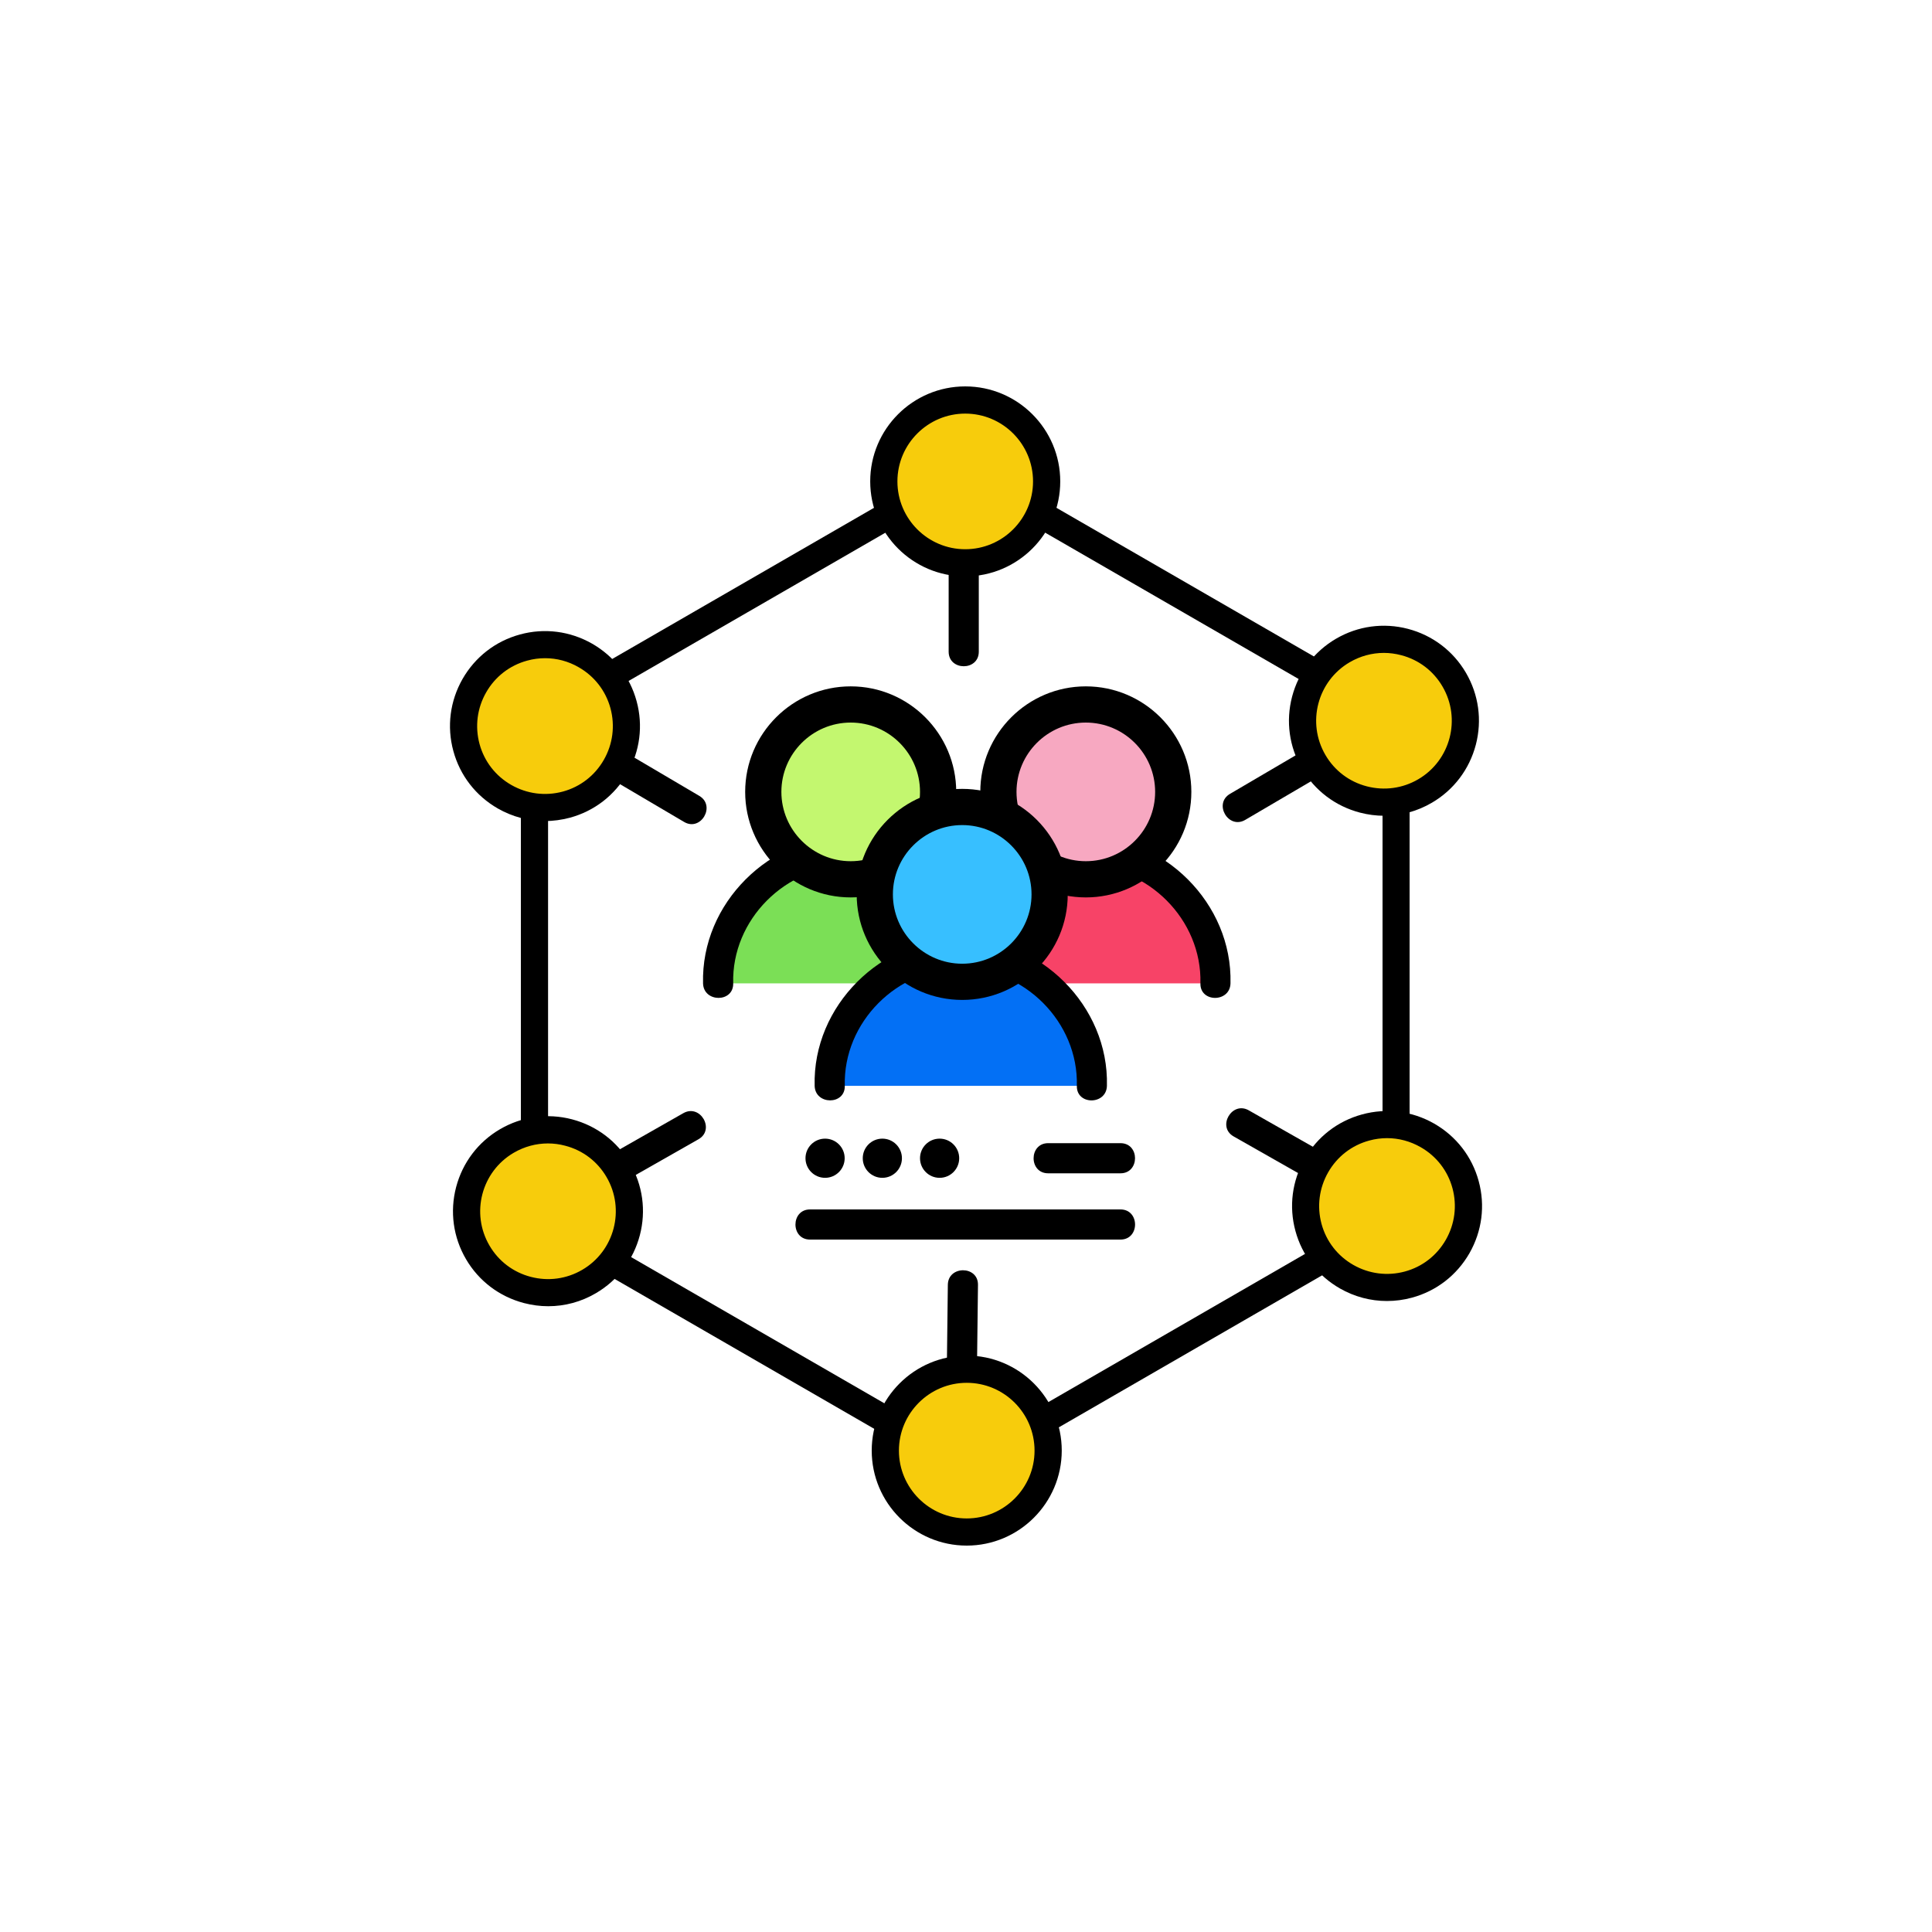 <?xml version="1.0" encoding="utf-8"?>
<!-- Generator: Adobe Illustrator 27.5.0, SVG Export Plug-In . SVG Version: 6.00 Build 0)  -->
<svg version="1.1" id="Layer_1" xmlns="http://www.w3.org/2000/svg" xmlns:xlink="http://www.w3.org/1999/xlink" x="0px" y="0px"
	 viewBox="0 0 500 500" style="enable-background:new 0 0 500 500;" xml:space="preserve">
<style type="text/css">
	.st0{fill:#F7CC0C;}
	.st1{fill:#7BDF56;}
	.st2{fill:#C3F76F;}
	.st3{fill:#F74367;}
	.st4{fill:#F7A8C1;}
	.st5{fill:#0370F5;}
	.st6{fill:#37BFFF;}
</style>
<g>
	<g>
		<g>
			<path d="M249.8,383.38l-115-66.4V184.19l115-66.4l115,66.4v132.79L249.8,383.38z M141.84,312.93l107.98,62.34l107.98-62.34
				V188.26l-107.98-62.34l-107.98,62.34V312.93z"/>
		</g>
		<g>
			<g>
				<path d="M245.51,132.77c0,11.96,0,23.94,0,35.89c0,5.01,7.8,5.03,7.8,0c0-11.96,0-23.94,0-35.89
					C253.32,127.76,245.51,127.74,245.51,132.77L245.51,132.77z"/>
			</g>
		</g>
		<g>
			<g>
				<path d="M349.27,187.29c-10.32,6.05-20.65,12.11-30.95,18.16c-4.33,2.54-0.41,9.28,3.94,6.74
					c10.32-6.05,20.65-12.11,30.95-18.16C357.53,191.49,353.61,184.75,349.27,187.29L349.27,187.29z"/>
			</g>
		</g>
		<g>
			<g>
				<path d="M354.39,305.09c-10.4-5.9-20.8-11.83-31.2-17.73c-4.36-2.49-8.3,4.25-3.94,6.74c10.4,5.9,20.8,11.83,31.2,17.73
					C354.82,314.3,358.76,307.56,354.39,305.09L354.39,305.09z"/>
			</g>
		</g>
		<g>
			<g>
				<path d="M252.67,368.4c0.15-11.96,0.3-23.92,0.43-35.89c0.06-5.01-7.74-5.03-7.8,0c-0.15,11.96-0.3,23.92-0.43,35.89
					C244.82,373.43,252.62,373.43,252.67,368.4L252.67,368.4z"/>
			</g>
		</g>
		<g>
			<g>
				<path d="M149.58,312.58c10.4-5.92,20.8-11.83,31.2-17.75c4.36-2.49,0.45-9.23-3.94-6.74c-10.4,5.92-20.8,11.83-31.2,17.75
					C141.28,308.33,145.2,315.07,149.58,312.58L149.58,312.58z"/>
			</g>
		</g>
		<g>
			<g>
				<path d="M146.13,194.5c10.31,6.07,20.61,12.14,30.92,18.22c4.33,2.56,8.26-4.18,3.94-6.74c-10.31-6.07-20.61-12.14-30.92-18.22
					C145.74,185.21,141.8,191.95,146.13,194.5L146.13,194.5z"/>
			</g>
		</g>
		<g>
			
				<ellipse transform="matrix(0.16 -0.987 0.987 0.16 86.806 351.199)" class="st0" cx="249.8" cy="124.59" rx="21.06" ry="21.06"/>
			<path d="M249.8,149.17c-13.56,0-24.59-11.03-24.59-24.59S236.24,100,249.8,100s24.59,11.03,24.59,24.59
				S263.35,149.17,249.8,149.17z M249.8,107.04c-9.67,0-17.55,7.87-17.55,17.55s7.87,17.55,17.55,17.55
				c9.67,0,17.55-7.87,17.55-17.55S259.49,107.04,249.8,107.04z"/>
		</g>
		<g>
			<circle class="st0" cx="250.19" cy="375.41" r="21.06"/>
			<path d="M250.19,400c-13.56,0-24.59-11.03-24.59-24.59c0-13.56,11.03-24.59,24.59-24.59c13.56,0,24.59,11.03,24.59,24.59
				C274.77,388.97,263.74,400,250.19,400z M250.19,357.87c-9.67,0-17.55,7.87-17.55,17.55s7.87,17.55,17.55,17.55
				c9.67,0,17.55-7.87,17.55-17.55S259.88,357.87,250.19,357.87z"/>
		</g>
		<g>
			<circle class="st0" cx="358.16" cy="186.53" r="21.06"/>
			<path d="M358.22,211.12c-2.1,0-4.2-0.28-6.28-0.82c-6.35-1.67-11.68-5.7-14.99-11.36c-3.31-5.66-4.22-12.29-2.56-18.64
				c1.67-6.35,5.7-11.68,11.36-14.99c5.66-3.31,12.29-4.22,18.64-2.56c6.35,1.67,11.68,5.7,14.99,11.36s4.22,12.29,2.56,18.64
				c-1.67,6.35-5.7,11.68-11.36,14.99C366.76,209.98,362.53,211.12,358.22,211.12z M358.15,168.97c-3.08,0-6.11,0.82-8.84,2.41
				c-8.36,4.88-11.18,15.65-6.29,24.01c2.36,4.05,6.16,6.93,10.7,8.11s9.27,0.54,13.31-1.82c8.36-4.88,11.18-15.65,6.29-24.01
				c-2.36-4.05-6.16-6.93-10.7-8.11C361.14,169.17,359.63,168.97,358.15,168.97z"/>
		</g>
		<g>
			<circle class="st0" cx="141.82" cy="313.47" r="21.06"/>
			<path d="M141.87,338.05c-2.1,0-4.2-0.28-6.28-0.82c-6.35-1.67-11.68-5.7-14.99-11.36c-3.31-5.66-4.22-12.29-2.56-18.64
				c1.67-6.35,5.7-11.68,11.36-14.99c5.66-3.31,12.29-4.22,18.64-2.56c6.35,1.67,11.68,5.7,14.99,11.36
				c3.31,5.66,4.22,12.29,2.56,18.64c-1.67,6.35-5.7,11.68-11.36,14.99C150.41,336.92,146.18,338.05,141.87,338.05z M141.8,295.92
				c-3.08,0-6.11,0.82-8.84,2.41c-8.36,4.88-11.18,15.65-6.29,24.01c2.36,4.05,6.16,6.93,10.7,8.11c4.53,1.19,9.27,0.54,13.31-1.82
				c8.36-4.88,11.18-15.65,6.29-24.01c-2.36-4.05-6.16-6.93-10.7-8.11C144.79,296.11,143.28,295.92,141.8,295.92z"/>
		</g>
		<g>
			<circle class="st0" cx="358.96" cy="312.11" r="21.06"/>
			<path d="M358.93,336.7c-4.23,0-8.39-1.1-12.16-3.25c-5.7-3.27-9.79-8.54-11.51-14.87c-1.73-6.33-0.87-12.96,2.38-18.66
				c3.27-5.7,8.54-9.79,14.87-11.51c6.33-1.73,12.96-0.87,18.66,2.38c5.7,3.27,9.79,8.54,11.51,14.87
				c1.73,6.33,0.87,12.96-2.38,18.66c-3.27,5.7-8.54,9.79-14.87,11.51C363.27,336.42,361.08,336.7,358.93,336.7z M358.98,294.55
				c-1.54,0-3.1,0.2-4.64,0.63c-4.53,1.23-8.3,4.16-10.62,8.23c-2.32,4.07-2.93,8.8-1.71,13.33c1.23,4.53,4.16,8.3,8.23,10.62l0,0
				c4.07,2.32,8.8,2.93,13.33,1.71s8.3-4.16,10.62-8.23c2.32-4.07,2.93-8.8,1.71-13.33c-1.23-4.53-4.16-8.3-8.23-10.62
				C364.98,295.35,362.01,294.55,358.98,294.55z"/>
		</g>
		<g>
			<circle class="st0" cx="141.04" cy="187.89" r="21.06"/>
			<path d="M141,212.49c-4.23,0-8.39-1.1-12.16-3.25c-5.7-3.27-9.79-8.54-11.51-14.87c-1.73-6.33-0.87-12.96,2.38-18.66
				c3.27-5.7,8.54-9.79,14.87-11.51c6.33-1.73,12.96-0.87,18.66,2.38c5.7,3.27,9.79,8.54,11.51,14.87
				c1.73,6.33,0.87,12.96-2.38,18.66c-3.27,5.7-8.54,9.79-14.87,11.51C145.35,212.19,143.17,212.49,141,212.49z M141.07,170.34
				c-1.54,0-3.1,0.2-4.64,0.63c-4.53,1.23-8.3,4.16-10.62,8.23c-2.32,4.07-2.93,8.8-1.71,13.33c1.23,4.53,4.16,8.3,8.23,10.62l0,0
				c4.07,2.32,8.8,2.93,13.33,1.71c4.53-1.23,8.3-4.16,10.62-8.23c2.32-4.07,2.93-8.8,1.71-13.33c-1.23-4.53-4.16-8.3-8.23-10.62
				C147.07,171.12,144.08,170.34,141.07,170.34z"/>
		</g>
		<g>
			<g>
				<g>
					<g>
						<path class="st1" d="M253.7,254.49c0-0.13,0.02-0.26,0.02-0.39c0-18.74-15.19-33.94-33.94-33.94
							c-18.74,0-33.94,15.19-33.94,33.94c0,0.13,0,0.26,0.02,0.39"/>
					</g>
					<g>
						<g>
							<path d="M257.59,254.49c0.52-20.74-17.31-38.23-37.82-38.23s-38.36,17.47-37.82,38.23c0.13,5.01,7.93,5.03,7.8,0
								c-0.43-16.54,13.65-30.42,30.03-30.43c16.4-0.02,30.45,13.91,30.03,30.43C249.67,259.51,257.46,259.51,257.59,254.49
								L257.59,254.49z"/>
						</g>
					</g>
				</g>
			</g>
			<g>
				<circle class="st2" cx="220.16" cy="204.95" r="22.62"/>
				<path d="M220.16,232.25c-15.06,0-27.31-12.26-27.31-27.31c0-15.06,12.26-27.31,27.31-27.31s27.31,12.26,27.31,27.31
					C247.47,219.99,235.22,232.25,220.16,232.25z M220.16,187c-9.9,0-17.94,8.06-17.94,17.94s8.06,17.94,17.94,17.94
					c9.9,0,17.94-8.06,17.94-17.94S230.06,187,220.16,187z"/>
			</g>
			<g>
				<g>
					<g>
						<path class="st3" d="M314.55,254.49c0-0.13,0.02-0.26,0.02-0.39c0-18.74-15.19-33.94-33.94-33.94
							c-18.75,0-33.94,15.19-33.94,33.94c0,0.13,0,0.26,0.02,0.39"/>
					</g>
					<g>
						<g>
							<path d="M318.45,254.49c0.52-20.74-17.31-38.23-37.82-38.23c-20.52,0-38.36,17.47-37.82,38.23c0.13,5.01,7.93,5.03,7.8,0
								c-0.43-16.54,13.65-30.42,30.03-30.43c16.4-0.02,30.45,13.91,30.03,30.43C310.52,259.51,318.33,259.51,318.45,254.49
								L318.45,254.49z"/>
						</g>
					</g>
				</g>
			</g>
			<g>
				<circle class="st4" cx="281.01" cy="204.95" r="22.62"/>
				<path d="M281.01,232.25c-15.06,0-27.31-12.26-27.31-27.31c0-15.06,12.26-27.31,27.31-27.31c15.06,0,27.31,12.26,27.31,27.31
					C308.33,219.99,296.07,232.25,281.01,232.25z M281.01,187c-9.9,0-17.94,8.06-17.94,17.94s8.06,17.94,17.94,17.94
					c9.9,0,17.94-8.06,17.94-17.94S290.91,187,281.01,187z"/>
			</g>
			<g>
				<g>
					<g>
						<path class="st5" d="M282.57,281.01c0-0.13,0.02-0.26,0.02-0.39c0-18.74-15.19-33.94-33.94-33.94
							c-18.74,0-33.94,15.19-33.94,33.94c0,0.13,0,0.26,0.02,0.39"/>
					</g>
					<g>
						<g>
							<path d="M286.47,281.01c0.52-20.74-17.31-38.23-37.82-38.23c-20.52,0-38.36,17.47-37.82,38.23c0.13,5.01,7.93,5.03,7.8,0
								c-0.43-16.54,13.65-30.42,30.03-30.43c16.4-0.02,30.45,13.91,30.03,30.43C278.54,286.04,286.34,286.04,286.47,281.01
								L286.47,281.01z"/>
						</g>
					</g>
				</g>
			</g>
			<g>
				<circle class="st6" cx="249.02" cy="231.47" r="22.62"/>
				<path d="M249.02,258.78c-15.06,0-27.31-12.26-27.31-27.31s12.26-27.31,27.31-27.31c15.06,0,27.31,12.26,27.31,27.31
					S264.08,258.78,249.02,258.78z M249.02,213.53c-9.9,0-17.94,8.06-17.94,17.94s8.06,17.94,17.94,17.94
					c9.9,0,17.94-8.06,17.94-17.94S258.91,213.53,249.02,213.53z"/>
			</g>
		</g>
		<g>
			<path d="M271.26,303.65c6.24,0,12.48,0,18.72,0c5.01,0,5.03-7.8,0-7.8c-6.24,0-12.48,0-18.72,0
				C266.25,295.85,266.23,303.65,271.26,303.65z"/>
			<path d="M289.98,313c-23.49,0-46.98,0-70.45,0c-3.31,0-6.61,0-9.9,0c-5.01,0-5.03,7.8,0,7.8c23.49,0,46.98,0,70.45,0
				c3.31,0,6.61,0,9.9,0C295.01,320.8,295.01,313,289.98,313z"/>
			<circle cx="213.53" cy="299.75" r="5.07"/>
			<circle cx="228.35" cy="299.75" r="5.07"/>
			<circle cx="243.17" cy="299.75" r="5.07"/>
		</g>
	</g>
</g>
</svg>
